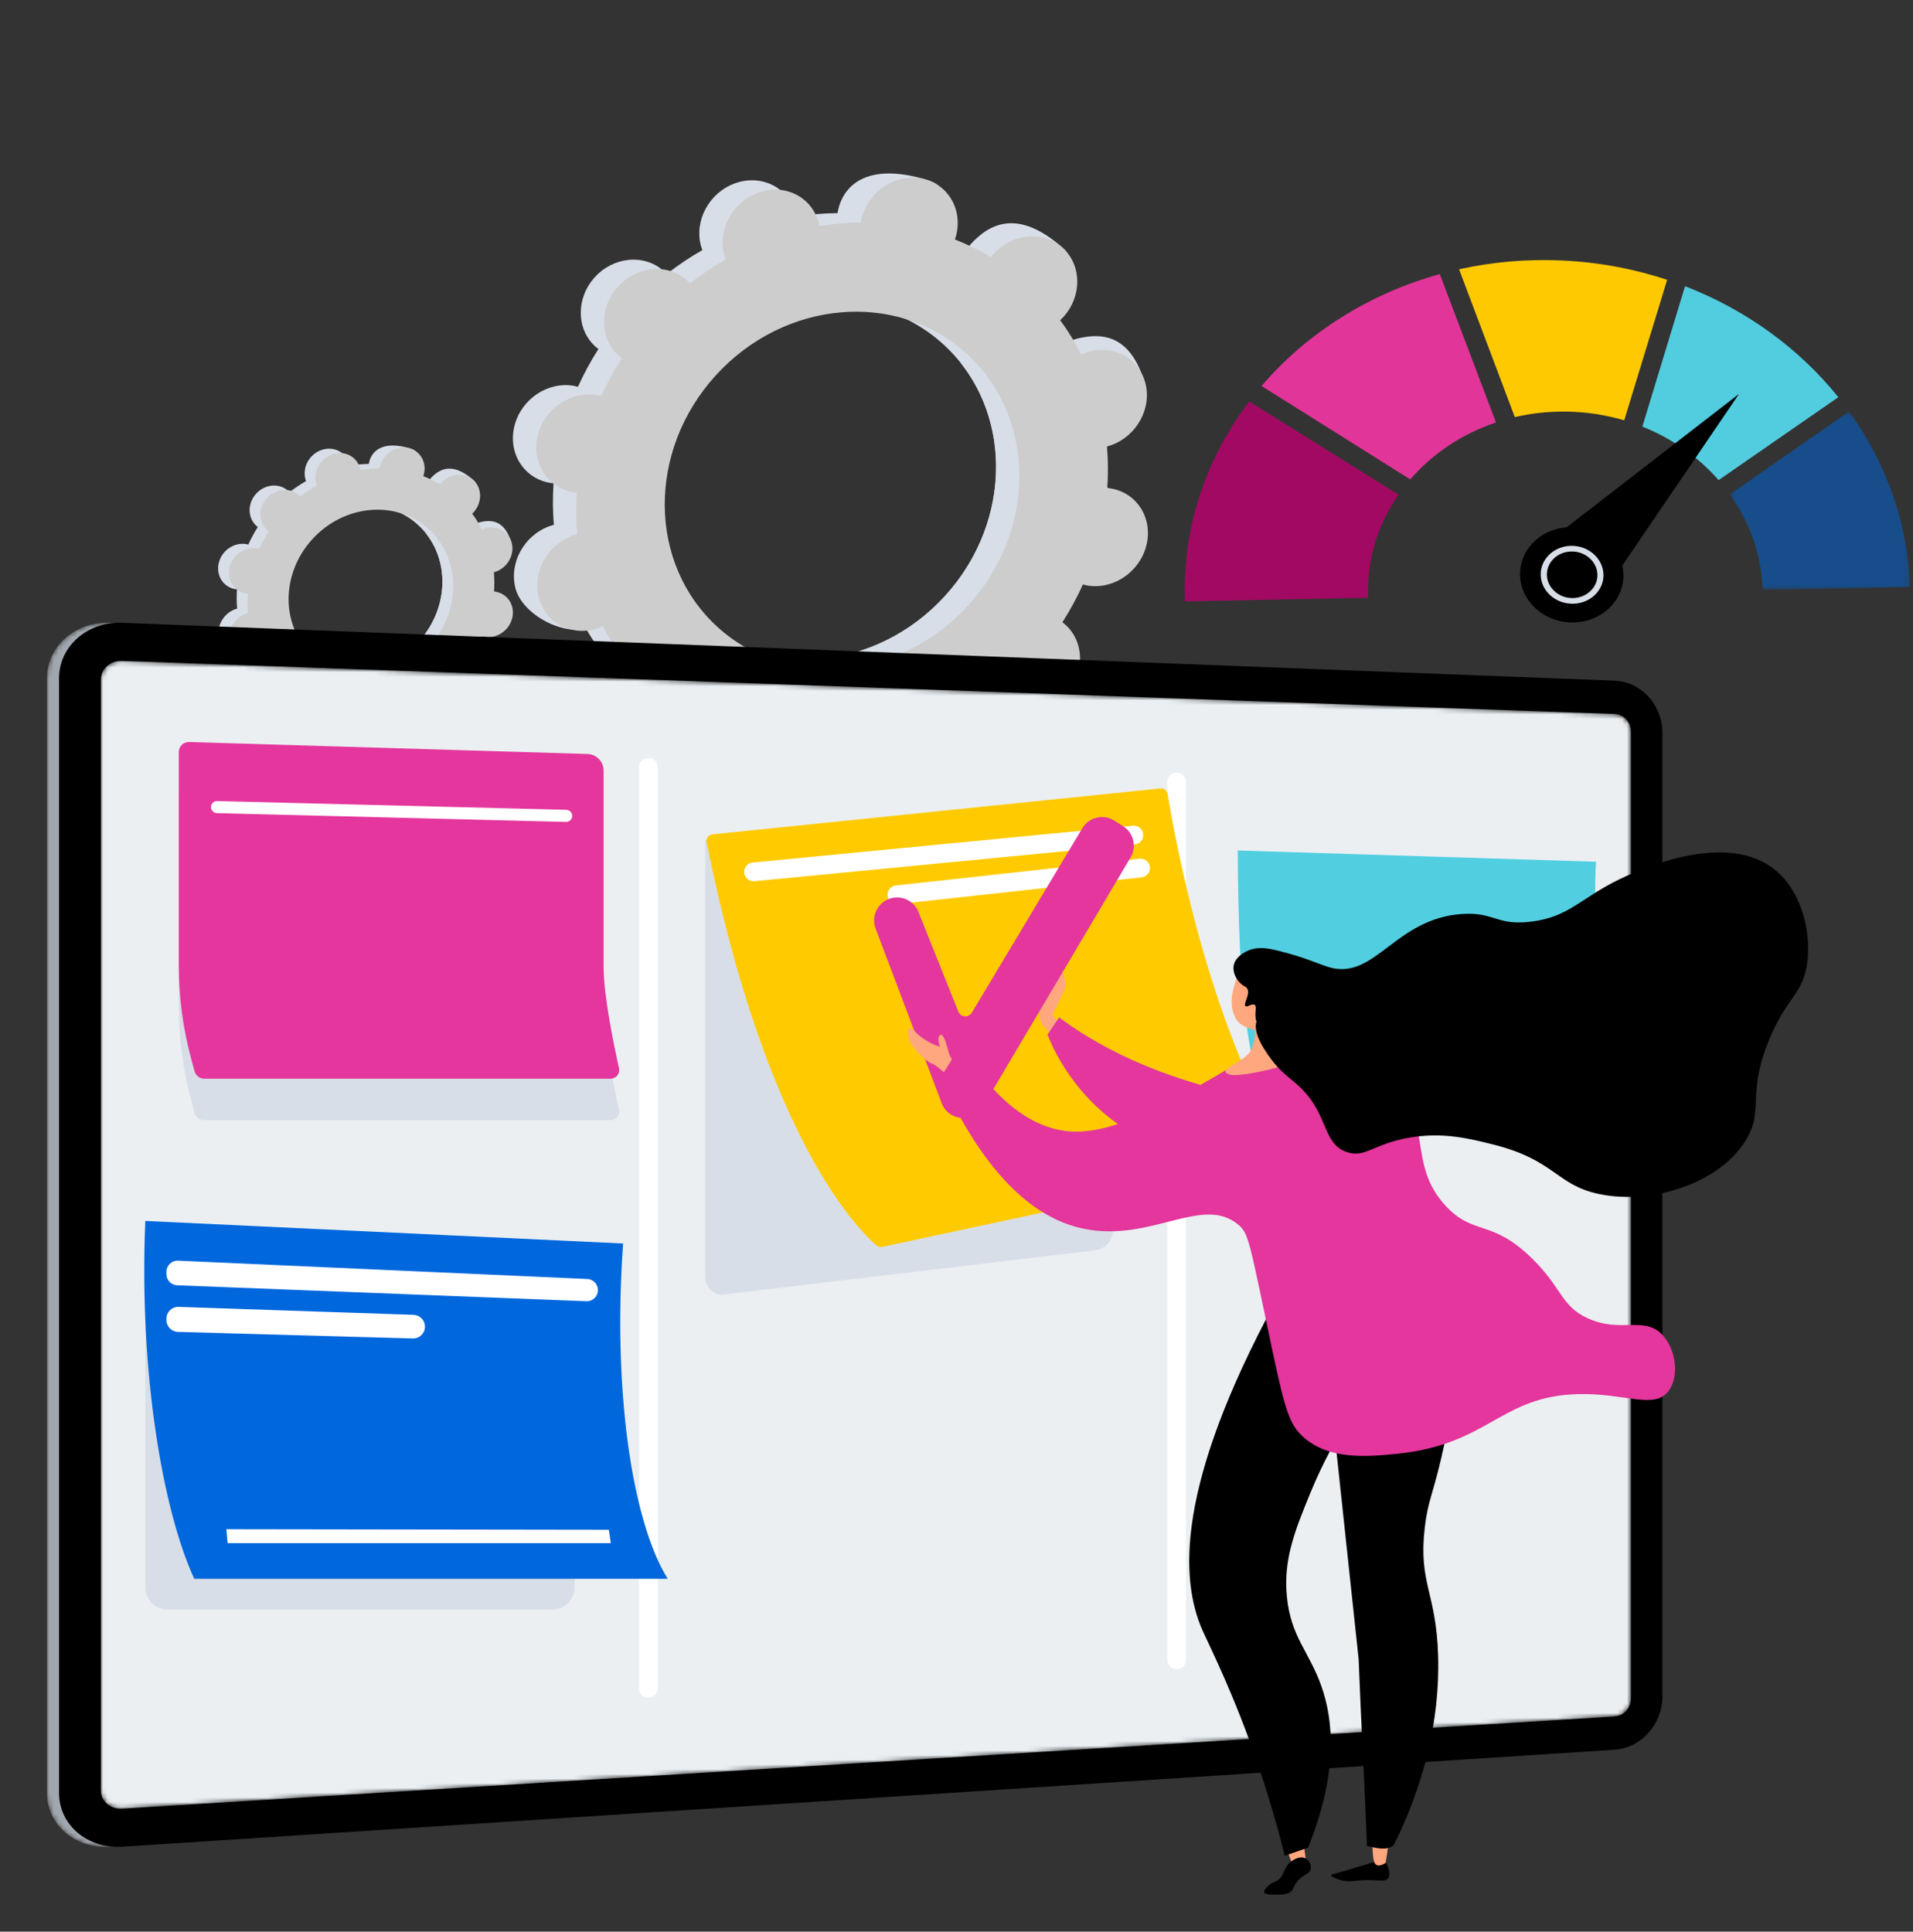 <?xml version="1.0" encoding="UTF-8"?>
<svg width="408px" height="412px" viewBox="0 0 408 412" version="1.1" xmlns="http://www.w3.org/2000/svg" xmlns:xlink="http://www.w3.org/1999/xlink">
    <rect x="0" y="0" width="408" height="412" fill="#333333" stroke="none"/>
    <title>Group 213</title>
    <defs>
        <polygon id="path-1" points="0 0.131 405.173 0.131 405.173 411 0 411"></polygon>
        <path d="M13.45,0.466 L330.353,17.6 C335.961,17.818 341.973,18 341.973,23.884 L341.973,229.499 C341.973,235.383 337.431,240.466 331.823,240.831 L13.45,261.527 C6.058,262.008 0.011,256.865 0.011,250.06 L0.011,12.286 C0.011,5.481 6.058,0.179 13.45,0.466 Z" id="path-3"></path>
        <linearGradient x1="64.533%" y1="44.447%" x2="30.165%" y2="52.225%" id="linearGradient-5">
            <stop stop-color="#D8DDE8" offset="0%"></stop>
            <stop stop-color="#A1A7AE" offset="100%"></stop>
        </linearGradient>
        <path d="M0.003,4.088 L0.003,241.024 C0.003,243.322 2.033,245.059 4.534,244.905 L4.534,244.905 L322.905,225.237 C324.808,225.119 326.349,223.402 326.349,221.402 L326.349,221.402 L326.349,15.157 C326.349,13.157 324.808,11.481 322.905,11.413 L322.905,11.413 L4.534,0.088 C4.474,0.085 4.415,0.085 4.356,0.085 L4.356,0.085 C1.937,0.085 0.003,1.845 0.003,4.088" id="path-6"></path>
        <path d="M0.477,1.589 C4.168,0.49 8.472,-0.037 12.892,1.135 C25.718,4.537 27.645,19.09 37.551,19.68 C46.26,20.199 48.368,9.165 58.134,9.083 C68.007,9.001 70.784,20.238 81.57,22.941 C84.504,23.676 88.24,23.826 92.936,22.395 C95.71,29.701 98.967,36.828 102.696,42.709 L102.696,42.709 L24.254,58.841" id="path-8"></path>
        <polygon id="path-10" points="0.108 0.034 5.009 0.11 7.612 27.25 2.631 27.238"></polygon>
        <polygon id="path-12" points="0.125 0.095 5.024 0.138 6.407 13.768 1.47 13.758"></polygon>
        <polygon id="path-14" points="0.167 0.294 4.978 0.374 8.128 29.788 3.232 29.777"></polygon>
        <polygon id="path-16" points="0.173 0.222 4.957 0.292 7.774 25.307 2.92 25.297"></polygon>
        <polygon id="path-18" points="0.254 0.041 5.048 0.068 5.846 6.826 1.033 6.816"></polygon>
        <polygon id="path-20" points="0.175 0.07 4.904 0.117 6.846 15.845 2.074 15.835"></polygon>
        <polygon id="path-22" points="0.207 0.328 4.878 0.391 7.775 22.863 3.042 22.853"></polygon>
        <polygon id="path-24" points="0.284 0.449 4.933 0.497 7.133 16.882 2.44 16.872"></polygon>
        <polygon id="path-26" points="0.323 0.167 4.909 0.235 8.421 25.401 3.767 25.39"></polygon>
        <polygon id="path-28" points="0.071 0.036 4.614 0.111 8.639 27.919 4.025 27.908"></polygon>
        <polygon id="path-30" points="0.072 0.093 9.308 0.423 9.308 6.771 0.072 6.502"></polygon>
        <polygon id="path-32" points="0.482 0.001 9.506 0.323 9.506 6.598 0.482 6.335"></polygon>
        <polygon id="path-34" points="0.131 0.399 8.95 0.714 8.95 6.918 0.131 6.66"></polygon>
        <polygon id="path-36" points="0.026 0.288 8.649 0.596 8.649 6.73 0.026 6.479"></polygon>
        <polygon id="path-38" points="0.178 0.169 8.61 0.469 8.61 6.535 0.178 6.29"></polygon>
        <polygon id="path-40" points="0.431 0.069 10.114 0.32 10.114 6.819 0.431 6.63"></polygon>
        <polygon id="path-42" points="0.392 0.379 9.847 0.625 9.847 7.047 0.392 6.862"></polygon>
        <polygon id="path-44" points="0.072 0.182 9.308 0.422 9.308 6.77 0.072 6.59"></polygon>
        <polygon id="path-46" points="0.482 0.478 9.506 0.713 9.506 6.987 0.482 6.812"></polygon>
        <polygon id="path-48" points="0.131 0.268 8.95 0.497 8.95 6.7 0.131 6.529"></polygon>
        <polygon id="path-50" points="0.026 0.051 8.649 0.275 8.649 6.409 0.026 6.241"></polygon>
        <polygon id="path-52" points="0.178 0.328 8.61 0.546 8.61 6.612 0.178 6.449"></polygon>
        <polygon id="path-54" points="0.431 0.387 10.114 0.544 10.114 7.043 0.431 6.948"></polygon>
        <polygon id="path-56" points="0.392 0.081 9.847 0.234 9.847 6.657 0.392 6.565"></polygon>
        <polygon id="path-58" points="0.072 0.271 9.308 0.42 9.308 6.769 0.072 6.678"></polygon>
        <polygon id="path-60" points="0.482 0.456 9.506 0.602 9.506 6.878 0.482 6.79"></polygon>
        <polygon id="path-62" points="0.131 0.137 8.95 0.28 8.95 6.484 0.131 6.398"></polygon>
        <polygon id="path-64" points="0.026 0.314 8.649 0.454 8.649 6.588 0.026 6.504"></polygon>
        <polygon id="path-66" points="0.178 0.486 8.61 0.624 8.61 6.69 0.178 6.608"></polygon>
        <polygon id="path-68" points="0.431 0.205 10.114 0.268 10.114 6.766 0.431 6.766"></polygon>
        <polygon id="path-70" points="0.392 0.282 9.847 0.344 9.847 6.766 0.392 6.766"></polygon>
        <polygon id="path-72" points="0.072 0.359 9.308 0.419 9.308 6.766 0.072 6.766"></polygon>
        <polygon id="path-74" points="0.482 0.433 9.506 0.491 9.506 6.766 0.482 6.766"></polygon>
        <polygon id="path-76" points="0.131 0.005 8.95 0.063 8.95 6.266 0.131 6.266"></polygon>
        <path d="M0.758,0.532 C0.315,1.654 0.2,3.193 1.1,3.152 L1.1,3.152 C2,3.111 2.635,1.94 2.396,1.032 L2.396,1.032 C2.245,0.465 1.771,0.085 1.356,0.085 L1.356,0.085 C1.108,0.085 0.881,0.221 0.758,0.532" id="path-78"></path>
        <polygon id="path-80" points="0.436 0.387 38.852 0.387 38.852 38.454 0.436 38.454"></polygon>
    </defs>
    <g id="Page-2" stroke="none" stroke-width="1" fill="none" fill-rule="evenodd">
        <g id="CaseStudy-Redesign4-Copy-10" transform="translate(-277, -2558)">
            <g id="Group-213" transform="translate(277, 2558)">
                <g id="Group-21" transform="translate(0, 0.369)">
                    <g id="Group-3">
                        <mask id="mask-2" fill="white">
                            <use xlink:href="#path-1"></use>
                        </mask>
                        <g id="Clip-2"></g>
                    </g>
                    <path d="M64.482,138.65 C57.575,132.365 57.493,121.208 64.298,113.729 C71.102,106.251 82.218,105.283 89.125,111.567 C96.032,117.852 96.114,129.009 89.309,136.488 C82.504,143.966 71.389,144.934 64.482,138.65 M92.142,145.883 C94.044,147.614 97.106,147.347 98.98,145.287 C100.854,143.227 100.831,140.155 98.929,138.424 C98.83,138.334 98.727,138.253 98.623,138.174 C99.398,136.962 100.075,135.712 100.65,134.433 C100.777,134.468 100.905,134.501 101.037,134.525 C103.621,134.994 106.262,133.227 106.933,130.577 C107.605,127.928 106.055,125.4 103.471,124.931 C103.335,124.907 103.2,124.892 103.065,124.879 C103.161,123.501 103.151,122.126 103.035,120.766 C103.17,120.731 103.305,120.692 103.439,120.644 C106.013,119.726 107.524,116.931 106.814,114.402 C106.103,111.873 103.441,110.568 100.867,111.486 C100.735,111.533 100.608,111.588 100.481,111.645 C99.888,110.468 99.194,109.338 98.401,108.262 C98.504,108.165 98.606,108.066 98.703,107.96 C100.578,105.9 102.886,103.722 100.956,102.021 C96.494,98.086 93.689,99.632 91.815,101.691 C91.718,101.798 91.629,101.909 91.542,102.021 C90.397,101.333 89.206,100.748 87.978,100.268 C88.023,100.138 88.066,100.006 88.1,99.87 C88.772,97.221 89.946,96.01 87.428,95.264 C81.935,93.638 79.413,95.522 78.741,98.171 C78.706,98.309 78.68,98.447 78.657,98.585 C77.292,98.598 75.923,98.717 74.56,98.942 C74.534,98.808 74.507,98.675 74.47,98.543 C73.76,96.014 71.097,94.708 68.523,95.627 C65.949,96.545 64.437,99.34 65.148,101.868 C65.184,101.998 65.229,102.122 65.275,102.245 C64.056,102.938 62.876,103.73 61.743,104.616 C61.654,104.519 61.563,104.424 61.465,104.334 C59.562,102.603 56.501,102.87 54.627,104.93 C52.753,106.99 52.775,110.062 54.678,111.793 C54.776,111.883 54.88,111.964 54.984,112.043 C54.209,113.255 53.532,114.505 52.957,115.784 C52.83,115.749 52.702,115.716 52.57,115.692 C49.985,115.223 47.345,116.99 46.673,119.639 C46.001,122.289 47.552,124.817 50.136,125.286 C50.271,125.31 50.407,125.325 50.541,125.338 C50.446,126.716 50.456,128.091 50.572,129.451 C50.437,129.486 50.303,129.525 50.168,129.573 C47.594,130.491 46.083,133.285 46.793,135.815 C47.503,138.344 51.553,140.542 54.127,139.623 C54.26,139.577 52.999,138.629 53.125,138.572 C53.719,139.749 54.413,140.879 55.205,141.954 C55.102,142.052 55,142.151 54.903,142.257 C53.029,144.317 53.052,147.39 54.954,149.121 C56.856,150.852 59.918,150.585 61.792,148.526 C61.889,148.419 61.978,148.308 62.065,148.196 C63.21,148.884 64.401,149.469 65.628,149.949 C65.584,150.079 65.541,150.211 65.506,150.347 C64.834,152.996 66.385,155.524 68.97,155.994 C71.554,156.462 74.194,154.695 74.866,152.046 C74.901,151.908 74.927,151.77 74.95,151.632 C76.314,151.619 77.684,151.5 79.047,151.275 C79.072,151.409 79.099,151.542 79.137,151.674 C79.847,154.203 82.51,155.509 85.084,154.59 C87.659,153.672 89.169,150.877 88.459,148.348 C88.423,148.219 88.378,148.095 88.332,147.972 C89.551,147.279 90.731,146.487 91.864,145.601 C91.953,145.698 92.043,145.793 92.142,145.883" id="Fill-4" fill="#D8DEE8"></path>
                    <path d="M101.037,134.525 C103.622,134.994 106.262,133.227 106.934,130.577 C107.606,127.928 106.055,125.4 103.471,124.931 C103.336,124.907 103.2,124.892 103.066,124.879 C103.161,123.501 103.151,122.126 103.035,120.766 C103.17,120.731 103.305,120.692 103.439,120.644 C106.013,119.726 109.689,116.807 108.723,114.364 C106.889,109.728 103.441,110.568 100.867,111.486 C100.735,111.533 100.608,111.588 100.482,111.645 C99.888,110.468 99.194,109.338 98.402,108.262 C98.505,108.165 98.607,108.066 98.704,107.96 C99.724,106.839 100.177,105.418 100.077,104.077 C96.983,107.172 93.912,110.291 90.874,113.44 C95.987,119.895 95.482,129.704 89.309,136.488 C84.079,142.236 76.303,144.133 69.848,141.851 C69.345,142.532 68.846,143.219 68.324,143.887 C66.907,145.699 65.386,147.437 63.864,149.173 C64.443,149.456 65.031,149.715 65.629,149.949 C65.584,150.079 65.541,150.211 65.506,150.347 C64.835,152.996 65.818,155.675 70.457,156.69 C73.023,157.252 74.194,154.695 74.866,152.046 C74.901,151.908 74.927,151.77 74.95,151.632 C76.315,151.619 77.684,151.5 79.048,151.275 C79.072,151.409 79.1,151.542 79.137,151.674 C79.847,154.203 84.128,156.372 86.703,155.453 C89.277,154.535 89.17,150.877 88.459,148.348 C88.423,148.219 88.378,148.095 88.332,147.972 C89.551,147.279 90.731,146.487 91.864,145.601 C91.953,145.698 92.044,145.793 92.142,145.883 C94.045,147.614 97.106,147.347 98.98,145.287 C100.854,143.227 100.832,140.155 98.929,138.424 C98.831,138.334 98.727,138.253 98.623,138.174 C99.398,136.962 100.075,135.712 100.651,134.434 C100.777,134.468 100.905,134.501 101.037,134.525" id="Fill-6" fill="#D8DEE8"></path>
                    <path d="M66.786,139.574 C59.88,133.29 59.797,122.133 66.602,114.654 C73.407,107.175 84.522,106.208 91.429,112.492 C98.336,118.777 98.418,129.934 91.613,137.413 C84.808,144.891 73.693,145.859 66.786,139.574 M94.446,146.808 C96.348,148.539 99.41,148.272 101.284,146.212 C103.158,144.152 103.135,141.08 101.233,139.349 C101.134,139.259 101.031,139.178 100.927,139.099 C101.702,137.887 102.379,136.637 102.954,135.358 C103.081,135.393 103.209,135.426 103.341,135.45 C105.925,135.919 108.566,134.152 109.237,131.502 C109.909,128.853 108.359,126.325 105.775,125.856 C105.639,125.832 105.505,125.817 105.369,125.804 C105.465,124.426 105.455,123.051 105.339,121.691 C105.474,121.655 105.609,121.617 105.743,121.569 C108.317,120.651 109.828,117.856 109.118,115.327 C108.407,112.798 105.745,111.493 103.171,112.411 C103.039,112.458 102.912,112.513 102.785,112.57 C102.192,111.393 101.498,110.262 100.705,109.187 C100.808,109.09 100.911,108.991 101.008,108.884 C102.882,106.825 102.859,103.751 100.957,102.021 C99.055,100.29 95.993,100.557 94.119,102.616 C94.022,102.723 93.933,102.834 93.846,102.946 C92.701,102.258 91.51,101.673 90.283,101.193 C90.327,101.062 90.37,100.931 90.404,100.795 C91.076,98.146 89.526,95.618 86.941,95.148 C84.357,94.679 81.717,96.447 81.045,99.096 C81.01,99.234 80.984,99.372 80.961,99.51 C79.596,99.522 78.227,99.642 76.864,99.867 C76.838,99.733 76.811,99.6 76.774,99.468 C76.064,96.939 73.401,95.633 70.827,96.552 C68.253,97.47 66.741,100.265 67.452,102.793 C67.488,102.923 67.533,103.047 67.579,103.17 C66.36,103.863 65.18,104.655 64.047,105.541 C63.958,105.444 63.867,105.349 63.769,105.259 C61.867,103.528 58.805,103.795 56.931,105.855 C55.057,107.914 55.079,110.987 56.982,112.718 C57.08,112.808 57.184,112.889 57.288,112.968 C56.513,114.18 55.836,115.43 55.261,116.708 C55.134,116.674 55.006,116.641 54.874,116.617 C52.289,116.148 49.649,117.915 48.977,120.564 C48.305,123.213 49.856,125.742 52.44,126.21 C52.575,126.235 52.711,126.25 52.845,126.263 C52.75,127.641 52.76,129.016 52.876,130.376 C52.741,130.411 52.607,130.45 52.472,130.498 C49.898,131.416 48.387,134.21 49.097,136.739 C49.807,139.269 52.47,140.574 55.044,139.656 C55.176,139.608 55.303,139.554 55.429,139.497 C56.023,140.674 56.717,141.804 57.509,142.879 C57.406,142.977 57.304,143.076 57.207,143.182 C55.333,145.242 55.356,148.315 57.258,150.046 C59.16,151.777 62.222,151.51 64.096,149.45 C64.193,149.344 64.282,149.233 64.369,149.121 C65.514,149.809 66.705,150.394 67.932,150.874 C67.888,151.004 67.845,151.136 67.81,151.272 C67.138,153.921 68.689,156.449 71.274,156.918 C73.858,157.387 76.498,155.62 77.17,152.971 C77.205,152.832 77.231,152.694 77.254,152.557 C78.618,152.544 79.988,152.425 81.351,152.2 C81.376,152.334 81.404,152.467 81.441,152.599 C82.151,155.128 84.814,156.434 87.388,155.515 C89.963,154.597 91.473,151.802 90.763,149.273 C90.727,149.144 90.682,149.02 90.636,148.897 C91.854,148.204 93.035,147.412 94.169,146.526 C94.257,146.623 94.347,146.718 94.446,146.808" id="Fill-8" fill="#CDCDCD"></path>
                    <path d="M148.089,131.387 C133.212,117.851 133.035,93.818 147.692,77.71 C162.35,61.601 186.292,59.516 201.168,73.053 C216.045,86.59 216.223,110.622 201.566,126.731 C186.908,142.839 162.966,144.924 148.089,131.387 M207.667,146.967 C211.765,150.695 218.359,150.121 222.396,145.685 C226.433,141.248 226.384,134.629 222.287,130.9 C222.075,130.707 221.851,130.533 221.627,130.362 C223.297,127.752 224.755,125.06 225.994,122.306 C226.267,122.38 226.542,122.451 226.828,122.503 C232.394,123.513 238.08,119.707 239.528,114 C240.975,108.293 237.636,102.849 232.069,101.838 C231.778,101.785 231.487,101.753 231.196,101.727 C231.402,98.758 231.38,95.796 231.13,92.868 C231.421,92.79 231.711,92.708 232,92.604 C237.545,90.626 240.8,84.607 239.27,79.16 C237.74,73.712 232.005,70.9 226.46,72.878 C226.176,72.98 225.902,73.098 225.631,73.22 C224.353,70.686 222.856,68.25 221.15,65.934 C221.372,65.725 221.592,65.512 221.801,65.282 C225.838,60.845 230.809,56.153 226.654,52.49 C217.041,44.015 211,47.344 206.963,51.78 C206.754,52.01 206.562,52.25 206.375,52.49 C203.909,51.009 201.344,49.749 198.7,48.715 C198.796,48.433 198.888,48.15 198.962,47.857 C200.41,42.151 202.938,39.543 197.513,37.937 C185.683,34.433 180.25,38.492 178.802,44.198 C178.726,44.496 178.672,44.793 178.622,45.089 C175.683,45.116 172.732,45.373 169.796,45.858 C169.742,45.571 169.683,45.284 169.603,44.999 C168.073,39.552 162.338,36.74 156.792,38.718 C151.247,40.696 147.993,46.715 149.523,52.162 C149.601,52.441 149.698,52.709 149.797,52.974 C147.172,54.466 144.629,56.171 142.188,58.08 C141.997,57.872 141.803,57.667 141.59,57.473 C137.493,53.745 130.898,54.319 126.862,58.756 C122.825,63.192 122.874,69.812 126.971,73.54 C127.183,73.733 127.406,73.907 127.631,74.078 C125.961,76.688 124.503,79.38 123.264,82.134 C122.991,82.06 122.716,81.989 122.431,81.937 C116.864,80.927 111.178,84.733 109.73,90.44 C108.282,96.147 111.622,101.591 117.189,102.602 C117.48,102.655 117.771,102.687 118.062,102.714 C117.856,105.682 117.878,108.644 118.127,111.572 C117.837,111.65 117.547,111.733 117.257,111.836 C111.712,113.814 108.458,119.834 109.988,125.281 C111.517,130.728 120.241,135.463 125.786,133.485 C126.07,133.383 123.355,131.342 123.627,131.22 C124.905,133.755 126.401,136.19 128.108,138.506 C127.886,138.715 127.666,138.928 127.456,139.158 C123.42,143.595 123.469,150.214 127.566,153.942 C131.663,157.67 138.258,157.096 142.295,152.66 C142.504,152.43 142.695,152.191 142.883,151.95 C145.349,153.431 147.914,154.691 150.558,155.725 C150.462,156.007 150.37,156.291 150.296,156.583 C148.849,162.289 152.188,167.734 157.755,168.745 C163.322,169.755 169.008,165.948 170.455,160.242 C170.531,159.944 170.586,159.647 170.636,159.351 C173.576,159.324 176.526,159.067 179.461,158.583 C179.516,158.87 179.575,159.156 179.655,159.441 C181.185,164.888 186.92,167.701 192.465,165.722 C198.01,163.744 201.265,157.725 199.735,152.278 C199.656,151.999 199.56,151.731 199.46,151.466 C202.085,149.974 204.628,148.269 207.07,146.36 C207.261,146.568 207.455,146.774 207.667,146.967" id="Fill-10" fill="#D8DEE8"></path>
                    <path d="M226.828,122.503 C232.395,123.513 238.081,119.706 239.528,114 C240.976,108.293 237.636,102.848 232.069,101.838 C231.778,101.785 231.487,101.753 231.196,101.726 C231.402,98.758 231.38,95.797 231.13,92.867 C231.421,92.79 231.711,92.707 232.001,92.604 C237.546,90.626 245.462,84.338 243.381,79.077 C239.432,69.091 232.005,70.9 226.461,72.878 C226.176,72.979 225.902,73.098 225.631,73.22 C224.353,70.685 222.857,68.25 221.15,65.934 C221.372,65.725 221.592,65.512 221.801,65.282 C223.999,62.867 224.976,59.807 224.758,56.918 C218.094,63.585 211.481,70.303 204.935,77.086 C215.949,90.99 214.861,112.119 201.566,126.73 C190.299,139.112 173.551,143.198 159.647,138.283 C158.563,139.75 157.488,141.229 156.363,142.667 C153.312,146.571 150.035,150.315 146.757,154.053 C148.005,154.663 149.272,155.222 150.558,155.724 C150.463,156.007 150.37,156.29 150.296,156.583 C148.849,162.289 150.967,168.059 160.959,170.245 C166.486,171.455 169.008,165.949 170.456,160.242 C170.531,159.944 170.587,159.647 170.636,159.351 C173.576,159.324 176.526,159.067 179.462,158.582 C179.516,158.869 179.575,159.156 179.655,159.441 C181.185,164.888 190.406,169.56 195.951,167.582 C201.496,165.604 201.265,157.725 199.735,152.278 C199.656,151.998 199.56,151.731 199.461,151.466 C202.086,149.973 204.629,148.268 207.07,146.36 C207.261,146.568 207.456,146.774 207.668,146.967 C211.765,150.695 218.359,150.121 222.397,145.684 C226.433,141.248 226.384,134.628 222.287,130.9 C222.075,130.707 221.852,130.533 221.627,130.362 C223.297,127.752 224.755,125.059 225.994,122.306 C226.267,122.38 226.543,122.451 226.828,122.503" id="Fill-12" fill="#D8DEE8"></path>
                    <path d="M153.052,133.379 C138.175,119.842 137.997,95.81 152.654,79.702 C167.312,63.593 191.254,61.508 206.131,75.045 C221.008,88.581 221.186,112.613 206.528,128.722 C191.871,144.831 167.929,146.915 153.052,133.379 M212.63,148.959 C216.727,152.687 223.322,152.113 227.358,147.676 C231.395,143.239 231.347,136.62 227.249,132.892 C227.037,132.699 226.814,132.524 226.589,132.354 C228.259,129.744 229.717,127.052 230.956,124.298 C231.229,124.372 231.504,124.443 231.79,124.494 C237.356,125.505 243.043,121.698 244.491,115.992 C245.938,110.285 242.598,104.84 237.031,103.829 C236.74,103.777 236.449,103.745 236.158,103.718 C236.364,100.749 236.342,97.788 236.093,94.859 C236.383,94.782 236.673,94.699 236.963,94.596 C242.508,92.618 245.763,86.598 244.232,81.151 C242.703,75.704 236.967,72.892 231.422,74.87 C231.138,74.971 230.865,75.09 230.593,75.212 C229.315,72.677 227.819,70.242 226.112,67.926 C226.334,67.717 226.554,67.503 226.764,67.274 C230.801,62.837 230.751,56.218 226.654,52.49 C222.557,48.761 215.962,49.335 211.925,53.772 C211.716,54.002 211.525,54.241 211.337,54.482 C208.871,53.001 206.306,51.741 203.662,50.707 C203.758,50.425 203.85,50.141 203.924,49.849 C205.372,44.142 202.032,38.697 196.465,37.687 C190.898,36.676 185.212,40.483 183.765,46.189 C183.689,46.488 183.634,46.785 183.584,47.08 C180.645,47.108 177.695,47.365 174.759,47.849 C174.705,47.562 174.645,47.275 174.565,46.991 C173.035,41.543 167.3,38.731 161.755,40.709 C156.21,42.688 152.956,48.707 154.485,54.154 C154.564,54.433 154.66,54.701 154.76,54.965 C152.135,56.458 149.592,58.163 147.15,60.071 C146.96,59.863 146.765,59.658 146.553,59.465 C142.455,55.736 135.861,56.311 131.824,60.747 C127.787,65.184 127.836,71.803 131.934,75.532 C132.145,75.724 132.369,75.899 132.593,76.069 C130.924,78.68 129.465,81.371 128.227,84.126 C127.953,84.052 127.678,83.98 127.393,83.929 C121.826,82.918 116.14,86.725 114.692,92.431 C113.245,98.138 116.584,103.583 122.151,104.594 C122.442,104.646 122.733,104.679 123.024,104.705 C122.818,107.674 122.84,110.635 123.09,113.564 C122.799,113.641 122.509,113.724 122.22,113.827 C116.675,115.806 113.42,121.825 114.95,127.272 C116.48,132.719 122.215,135.532 127.76,133.554 C128.044,133.452 128.318,133.333 128.589,133.211 C129.868,135.746 131.364,138.181 133.07,140.498 C132.848,140.707 132.628,140.92 132.419,141.15 C128.382,145.586 128.431,152.205 132.528,155.934 C136.625,159.662 143.22,159.088 147.257,154.651 C147.466,154.421 147.658,154.182 147.845,153.941 C150.312,155.422 152.876,156.683 155.52,157.716 C155.425,157.998 155.333,158.282 155.258,158.575 C153.811,164.281 157.15,169.726 162.717,170.737 C168.284,171.747 173.971,167.94 175.418,162.234 C175.494,161.935 175.548,161.639 175.598,161.343 C178.538,161.315 181.488,161.058 184.424,160.574 C184.478,160.861 184.538,161.148 184.618,161.432 C186.147,166.88 191.883,169.692 197.427,167.714 C202.973,165.736 206.227,159.717 204.697,154.269 C204.619,153.99 204.522,153.723 204.423,153.458 C207.048,151.966 209.591,150.26 212.032,148.352 C212.223,148.56 212.417,148.765 212.63,148.959" id="Fill-14" fill="#CDCDCD"></path>
                    <g id="Group-18" transform="translate(10, 132)">
                        <mask id="mask-4" fill="white">
                            <use xlink:href="#path-3"></use>
                        </mask>
                        <g id="Clip-17"></g>
                        <path d="M13.45,261.527 C6.058,262.008 0.011,256.865 0.011,250.06 L0.011,12.286 C0.011,5.481 6.058,0.179 13.45,0.466 L330.353,17.6 C335.961,17.818 341.973,18 341.973,23.884 L341.973,229.499 C341.973,235.383 337.431,240.466 331.823,240.831 L13.45,261.527 Z" id="Fill-16" fill="url(#linearGradient-5)" mask="url(#mask-4)"></path>
                    </g>
                    <path d="M26.033,393.527 C18.641,394.008 12.594,388.865 12.594,382.059 L12.594,144.286 C12.594,137.481 18.641,132.18 26.033,132.466 L344.405,144.819 C350.014,145.037 354.555,150 354.555,155.885 L354.555,361.499 C354.555,367.383 350.014,372.466 344.405,372.83 L26.033,393.527 Z" id="Fill-19" fill="#000000"></path>
                </g>
                <g id="Group-24" transform="translate(21.5, 140.869)">
                    <mask id="mask-7" fill="white">
                        <use xlink:href="#path-6"></use>
                    </mask>
                    <g id="Clip-23"></g>
                    <path d="M0.003,4.088 L0.003,241.024 C0.003,243.322 2.033,245.059 4.534,244.905 L4.534,244.905 L322.905,225.237 C324.808,225.119 326.349,223.402 326.349,221.402 L326.349,221.402 L326.349,15.157 C326.349,13.157 324.808,11.481 322.905,11.413 L322.905,11.413 L4.534,0.088 C4.474,0.085 4.415,0.085 4.356,0.085 L4.356,0.085 C1.937,0.085 0.003,1.845 0.003,4.088" id="Fill-22" fill="#EBEFF2" mask="url(#mask-7)"></path>
                </g>
                <g id="Group-189" transform="translate(30.5, 157.869)">
                    <g id="Group-29" transform="translate(105.5, 3.5)" fill="#FFFFFF">
                        <path d="M2.295,200.772 C1.19,200.772 0.295,199.876 0.295,198.772 L0.295,2.279 C0.295,1.175 1.19,0.279 2.295,0.279 C3.399,0.279 4.295,1.175 4.295,2.279 L4.295,198.772 C4.295,199.876 3.399,200.772 2.295,200.772" id="Fill-25"></path>
                        <path d="M114.953,194.689 C113.849,194.689 112.953,193.794 112.953,192.689 L112.953,5.409 C112.953,4.305 113.849,3.409 114.953,3.409 C116.058,3.409 116.953,4.305 116.953,5.409 L116.953,192.689 C116.953,193.794 116.058,194.689 114.953,194.689" id="Fill-27"></path>
                    </g>
                    <path d="M119.905,21.752 L119.905,114.627 C119.905,116.796 121.799,118.479 123.954,118.223 L203.037,108.82 C205.671,108.507 207.425,105.945 206.76,103.377 C204.556,94.868 200.337,76.961 200.318,64.49 C200.318,64.161 200.141,63.862 199.853,63.706 L121.227,20.966 C120.631,20.642 119.905,21.074 119.905,21.752" id="Fill-30" fill="#D8DEE8"></path>
                    <path d="M121.459,20.088 L216.99,10.297 C217.739,10.22 218.418,10.739 218.537,11.482 C219.805,19.393 227.093,60.986 244.038,87.614 C244.57,88.449 244.105,89.555 243.137,89.762 L157.661,108.081 C157.23,108.173 156.782,108.062 156.446,107.777 C152.881,104.766 132.994,85.523 120.21,21.782 C120.044,20.96 120.625,20.174 121.459,20.088" id="Fill-32" fill="#FFCB00"></path>
                    <g id="Group-36" transform="translate(132, 40)">
                        <mask id="mask-9" fill="white">
                            <use xlink:href="#path-8"></use>
                        </mask>
                        <g id="Clip-35"></g>
                        <path d="M81.57,22.941 C70.784,20.238 68.007,9.001 58.134,9.083 C48.368,9.165 46.26,20.199 37.551,19.68 C27.645,19.09 25.718,4.537 12.892,1.135 C8.472,-0.037 4.168,0.49 0.477,1.589 C7.678,35.364 24.254,58.841 24.254,58.841 L102.696,42.709 C98.967,36.828 95.71,29.701 92.936,22.395 C88.24,23.826 84.504,23.676 81.57,22.941" id="Fill-34" mask="url(#mask-9)"></path>
                    </g>
                    <path d="M130.217,30.093 C129.199,30.093 128.329,29.319 128.228,28.286 C128.122,27.186 128.927,26.208 130.027,26.102 L211.136,18.257 C212.237,18.152 213.212,18.956 213.319,20.055 C213.425,21.155 212.62,22.132 211.52,22.238 L130.412,30.083 C130.346,30.09 130.281,30.093 130.217,30.093" id="Fill-37" fill="#FFFFFF"></path>
                    <path d="M160.798,34.984 C159.791,34.984 158.925,34.226 158.812,33.202 C158.692,32.104 159.484,31.116 160.582,30.995 L212.536,25.289 C213.64,25.169 214.622,25.961 214.743,27.059 C214.863,28.157 214.071,29.145 212.973,29.265 L161.019,34.972 C160.945,34.98 160.871,34.984 160.798,34.984" id="Fill-39" fill="#FFFFFF"></path>
                    <path d="M0.491,102.549 L0.491,180.657 C0.491,183.309 2.641,185.459 5.293,185.459 L87.232,185.459 C89.884,185.459 92.034,183.309 92.034,180.657 L92.034,131.032 L0.491,102.549 Z" id="Fill-41" fill="#D8DEE8"></path>
                    <path d="M111.916,178.88 L10.93,178.88 C4.284,164.454 -0.871,135.182 0.491,102.549 L102.398,107.362 C100.185,137.789 104.09,166.3 111.916,178.88" id="Fill-43" fill="#0067DD"></path>
                    <path d="M97.02,117.132 C96.934,115.931 95.962,114.985 94.759,114.931 L7.471,111.022 C6.12,110.962 4.992,112.041 4.992,113.393 L4.992,113.901 C4.992,115.176 5.999,116.223 7.273,116.272 L94.56,119.674 C95.974,119.729 97.121,118.543 97.02,117.132" id="Fill-45" fill="#FFFFFF"></path>
                    <path d="M57.701,122.575 L7.598,120.877 C6.173,120.828 4.992,121.97 4.992,123.396 L4.992,123.691 C4.992,125.056 6.078,126.172 7.441,126.21 L57.545,127.613 C59.006,127.654 60.196,126.447 60.134,124.986 C60.078,123.67 59.018,122.619 57.701,122.575" id="Fill-47" fill="#FFFFFF"></path>
                    <g id="Group-79" transform="translate(15, 137)">
                        <g id="Group-51" transform="translate(0, 2.5)">
                            <mask id="mask-11" fill="white">
                                <use xlink:href="#path-10"></use>
                            </mask>
                            <g id="Clip-50"></g>
                            <polygon id="Fill-49" mask="url(#mask-11)" points="7.612 27.25 2.631 27.238 0.108 0.034 5.009 0.11"></polygon>
                        </g>
                        <g id="Group-54" transform="translate(10, 16)">
                            <mask id="mask-13" fill="white">
                                <use xlink:href="#path-12"></use>
                            </mask>
                            <g id="Clip-53"></g>
                            <polygon id="Fill-52" mask="url(#mask-13)" points="6.407 13.768 1.47 13.758 0.125 0.095 5.024 0.138"></polygon>
                        </g>
                        <g id="Group-57" transform="translate(17, 0)">
                            <mask id="mask-15" fill="white">
                                <use xlink:href="#path-14"></use>
                            </mask>
                            <g id="Clip-56"></g>
                            <polygon id="Fill-55" mask="url(#mask-15)" points="8.128 29.788 3.232 29.777 0.167 0.294 4.978 0.374"></polygon>
                        </g>
                        <g id="Group-60" transform="translate(26, 4.5)">
                            <mask id="mask-17" fill="white">
                                <use xlink:href="#path-16"></use>
                            </mask>
                            <g id="Clip-59"></g>
                            <polygon id="Fill-58" mask="url(#mask-17)" points="7.774 25.307 2.92 25.297 0.173 0.222 4.957 0.292"></polygon>
                        </g>
                        <g id="Group-63" transform="translate(36.5, 23)">
                            <mask id="mask-19" fill="white">
                                <use xlink:href="#path-18"></use>
                            </mask>
                            <g id="Clip-62"></g>
                            <polygon id="Fill-61" mask="url(#mask-19)" points="5.846 6.826 1.033 6.816 0.254 0.041 5.048 0.068"></polygon>
                        </g>
                        <g id="Group-66" transform="translate(44, 14)">
                            <mask id="mask-21" fill="white">
                                <use xlink:href="#path-20"></use>
                            </mask>
                            <g id="Clip-65"></g>
                            <polygon id="Fill-64" mask="url(#mask-21)" points="6.846 15.845 2.074 15.835 0.175 0.07 4.904 0.117"></polygon>
                        </g>
                        <g id="Group-69" transform="translate(51.5, 7)">
                            <mask id="mask-23" fill="white">
                                <use xlink:href="#path-22"></use>
                            </mask>
                            <g id="Clip-68"></g>
                            <polygon id="Fill-67" mask="url(#mask-23)" points="7.775 22.863 3.042 22.853 0.207 0.328 4.878 0.391"></polygon>
                        </g>
                        <g id="Group-72" transform="translate(60.5, 13)">
                            <mask id="mask-25" fill="white">
                                <use xlink:href="#path-24"></use>
                            </mask>
                            <g id="Clip-71"></g>
                            <polygon id="Fill-70" mask="url(#mask-25)" points="7.133 16.882 2.44 16.872 0.284 0.449 4.933 0.497"></polygon>
                        </g>
                        <g id="Group-75" transform="translate(67.5, 4.5)">
                            <mask id="mask-27" fill="white">
                                <use xlink:href="#path-26"></use>
                            </mask>
                            <g id="Clip-74"></g>
                            <polygon id="Fill-73" mask="url(#mask-27)" points="8.421 25.401 3.767 25.39 0.323 0.167 4.909 0.235"></polygon>
                        </g>
                        <g id="Group-78" transform="translate(75.5, 2)">
                            <mask id="mask-29" fill="white">
                                <use xlink:href="#path-28"></use>
                            </mask>
                            <g id="Clip-77"></g>
                            <polygon id="Fill-76" mask="url(#mask-29)" points="8.639 27.919 4.025 27.908 0.071 0.036 4.614 0.111"></polygon>
                        </g>
                    </g>
                    <polygon id="Fill-80" fill="#FFFFFF" points="99.77 171.268 18.051 171.268 17.776 168.303 99.358 168.422"></polygon>
                    <path d="M7.629,11.4 L7.629,56.877 C7.629,63.671 8.534,70.433 10.318,76.988 L11.001,79.494 C11.254,80.425 12.099,81.071 13.064,81.071 L99.733,81.071 C100.909,81.071 101.781,79.981 101.524,78.833 C100.485,74.2 98.24,63.469 98.24,57.25 L93.262,17.889 C93.262,15.969 96.713,11.872 94.794,11.815 L9.832,9.263 C8.626,9.226 7.629,10.194 7.629,11.4" id="Fill-82" fill="#D8DEE8"></path>
                    <path d="M7.629,2.536 L7.629,48.013 C7.629,54.806 8.534,61.569 10.318,68.124 L11.001,70.63 C11.254,71.561 12.099,72.207 13.064,72.207 L99.733,72.207 C100.909,72.207 101.781,71.117 101.524,69.969 C100.485,65.335 98.24,54.605 98.24,48.386 L98.24,6.502 C98.24,4.581 96.713,3.008 94.794,2.95 L9.832,0.398 C8.626,0.362 7.629,1.33 7.629,2.536" id="Fill-84" fill="#E4369C"></path>
                    <path d="M90.25,17.44 C90.239,17.44 90.228,17.44 90.217,17.44 L15.76,15.568 C15.047,15.551 14.484,14.958 14.501,14.245 C14.52,13.532 15.117,12.964 15.825,12.987 L90.281,14.858 C90.994,14.876 91.558,15.469 91.54,16.181 C91.522,16.884 90.948,17.44 90.25,17.44" id="Fill-86" fill="#FFFFFF"></path>
                    <g id="Group-160" transform="translate(14.5, 22.5)">
                        <g id="Group-90" transform="translate(24, 0)">
                            <mask id="mask-31" fill="white">
                                <use xlink:href="#path-30"></use>
                            </mask>
                            <g id="Clip-89"></g>
                            <polygon id="Fill-88" mask="url(#mask-31)" points="9.308 6.771 0.072 6.502 0.072 0.093 9.308 0.423"></polygon>
                        </g>
                        <g id="Group-93" transform="translate(35, 0.5)">
                            <mask id="mask-33" fill="white">
                                <use xlink:href="#path-32"></use>
                            </mask>
                            <g id="Clip-92"></g>
                            <polygon id="Fill-91" mask="url(#mask-33)" points="9.506 6.598 0.482 6.335 0.482 0.001 9.506 0.323"></polygon>
                        </g>
                        <g id="Group-96" transform="translate(46.5, 0.5)">
                            <mask id="mask-35" fill="white">
                                <use xlink:href="#path-34"></use>
                            </mask>
                            <g id="Clip-95"></g>
                            <polygon id="Fill-94" mask="url(#mask-35)" points="8.95 6.918 0.131 6.66 0.131 0.399 8.95 0.714"></polygon>
                        </g>
                        <g id="Group-99" transform="translate(57.5, 1)">
                            <mask id="mask-37" fill="white">
                                <use xlink:href="#path-36"></use>
                            </mask>
                            <g id="Clip-98"></g>
                            <polygon id="Fill-97" mask="url(#mask-37)" points="8.649 6.73 0.026 6.479 0.026 0.288 8.649 0.596"></polygon>
                        </g>
                        <g id="Group-102" transform="translate(68, 1.5)">
                            <mask id="mask-39" fill="white">
                                <use xlink:href="#path-38"></use>
                            </mask>
                            <g id="Clip-101"></g>
                            <polygon id="Fill-100" mask="url(#mask-39)" points="8.61 6.535 0.178 6.29 0.178 0.169 8.61 0.469"></polygon>
                        </g>
                        <g id="Group-105" transform="translate(0, 9)">
                            <mask id="mask-41" fill="white">
                                <use xlink:href="#path-40"></use>
                            </mask>
                            <g id="Clip-104"></g>
                            <polygon id="Fill-103" mask="url(#mask-41)" points="10.114 6.819 0.431 6.63 0.431 0.069 10.114 0.32"></polygon>
                        </g>
                        <g id="Group-108" transform="translate(12, 9)">
                            <mask id="mask-43" fill="white">
                                <use xlink:href="#path-42"></use>
                            </mask>
                            <g id="Clip-107"></g>
                            <polygon id="Fill-106" mask="url(#mask-43)" points="9.847 7.047 0.392 6.862 0.392 0.379 9.847 0.625"></polygon>
                        </g>
                        <g id="Group-111" transform="translate(24, 9.5)">
                            <mask id="mask-45" fill="white">
                                <use xlink:href="#path-44"></use>
                            </mask>
                            <g id="Clip-110"></g>
                            <polygon id="Fill-109" mask="url(#mask-45)" points="9.308 6.77 0.072 6.59 0.072 0.182 9.308 0.422"></polygon>
                        </g>
                        <g id="Group-114" transform="translate(35, 9.5)">
                            <mask id="mask-47" fill="white">
                                <use xlink:href="#path-46"></use>
                            </mask>
                            <g id="Clip-113"></g>
                            <polygon id="Fill-112" mask="url(#mask-47)" points="9.506 6.987 0.482 6.812 0.482 0.478 9.506 0.713"></polygon>
                        </g>
                        <g id="Group-117" transform="translate(46.5, 10)">
                            <mask id="mask-49" fill="white">
                                <use xlink:href="#path-48"></use>
                            </mask>
                            <g id="Clip-116"></g>
                            <polygon id="Fill-115" mask="url(#mask-49)" points="8.95 6.7 0.131 6.529 0.131 0.268 8.95 0.497"></polygon>
                        </g>
                        <g id="Group-120" transform="translate(57.5, 10.5)">
                            <mask id="mask-51" fill="white">
                                <use xlink:href="#path-50"></use>
                            </mask>
                            <g id="Clip-119"></g>
                            <polygon id="Fill-118" mask="url(#mask-51)" points="8.649 6.409 0.026 6.241 0.026 0.051 8.649 0.275"></polygon>
                        </g>
                        <g id="Group-123" transform="translate(68, 10.5)">
                            <mask id="mask-53" fill="white">
                                <use xlink:href="#path-52"></use>
                            </mask>
                            <g id="Clip-122"></g>
                            <polygon id="Fill-121" mask="url(#mask-53)" points="8.61 6.612 0.178 6.449 0.178 0.328 8.61 0.546"></polygon>
                        </g>
                        <g id="Group-126" transform="translate(0, 18.5)">
                            <mask id="mask-55" fill="white">
                                <use xlink:href="#path-54"></use>
                            </mask>
                            <g id="Clip-125"></g>
                            <polygon id="Fill-124" mask="url(#mask-55)" points="10.114 7.043 0.431 6.948 0.431 0.387 10.114 0.544"></polygon>
                        </g>
                        <g id="Group-129" transform="translate(12, 19)">
                            <mask id="mask-57" fill="white">
                                <use xlink:href="#path-56"></use>
                            </mask>
                            <g id="Clip-128"></g>
                            <polygon id="Fill-127" mask="url(#mask-57)" points="9.847 6.657 0.392 6.565 0.392 0.081 9.847 0.234"></polygon>
                        </g>
                        <g id="Group-132" transform="translate(24, 19)">
                            <mask id="mask-59" fill="white">
                                <use xlink:href="#path-58"></use>
                            </mask>
                            <g id="Clip-131"></g>
                            <polygon id="Fill-130" mask="url(#mask-59)" points="9.308 6.769 0.072 6.678 0.072 0.271 9.308 0.42"></polygon>
                        </g>
                        <g id="Group-135" transform="translate(35, 19)">
                            <mask id="mask-61" fill="white">
                                <use xlink:href="#path-60"></use>
                            </mask>
                            <g id="Clip-134"></g>
                            <polygon id="Fill-133" mask="url(#mask-61)" points="9.506 6.878 0.482 6.79 0.482 0.456 9.506 0.602"></polygon>
                        </g>
                        <g id="Group-138" transform="translate(46.5, 19.5)">
                            <mask id="mask-63" fill="white">
                                <use xlink:href="#path-62"></use>
                            </mask>
                            <g id="Clip-137"></g>
                            <polygon id="Fill-136" mask="url(#mask-63)" points="8.95 6.484 0.131 6.398 0.131 0.137 8.95 0.28"></polygon>
                        </g>
                        <g id="Group-141" transform="translate(57.5, 19.5)">
                            <mask id="mask-65" fill="white">
                                <use xlink:href="#path-64"></use>
                            </mask>
                            <g id="Clip-140"></g>
                            <polygon id="Fill-139" mask="url(#mask-65)" points="8.649 6.588 0.026 6.504 0.026 0.314 8.649 0.454"></polygon>
                        </g>
                        <g id="Group-144" transform="translate(68, 19.5)">
                            <mask id="mask-67" fill="white">
                                <use xlink:href="#path-66"></use>
                            </mask>
                            <g id="Clip-143"></g>
                            <polygon id="Fill-142" mask="url(#mask-67)" points="8.61 6.69 0.178 6.608 0.178 0.486 8.61 0.624"></polygon>
                        </g>
                        <g id="Group-147" transform="translate(0, 28.5)">
                            <mask id="mask-69" fill="white">
                                <use xlink:href="#path-68"></use>
                            </mask>
                            <g id="Clip-146"></g>
                            <polygon id="Fill-145" mask="url(#mask-69)" points="10.114 6.766 0.431 6.766 0.431 0.205 10.114 0.268"></polygon>
                        </g>
                        <g id="Group-150" transform="translate(12, 28.5)">
                            <mask id="mask-71" fill="white">
                                <use xlink:href="#path-70"></use>
                            </mask>
                            <g id="Clip-149"></g>
                            <polygon id="Fill-148" mask="url(#mask-71)" points="9.847 6.766 0.392 6.766 0.392 0.282 9.847 0.344"></polygon>
                        </g>
                        <g id="Group-153" transform="translate(24, 28.5)">
                            <mask id="mask-73" fill="white">
                                <use xlink:href="#path-72"></use>
                            </mask>
                            <g id="Clip-152"></g>
                            <polygon id="Fill-151" mask="url(#mask-73)" points="9.308 6.766 0.072 6.766 0.072 0.359 9.308 0.419"></polygon>
                        </g>
                        <g id="Group-156" transform="translate(35, 28.5)">
                            <mask id="mask-75" fill="white">
                                <use xlink:href="#path-74"></use>
                            </mask>
                            <g id="Clip-155"></g>
                            <polygon id="Fill-154" mask="url(#mask-75)" points="9.506 6.766 0.482 6.766 0.482 0.433 9.506 0.491"></polygon>
                        </g>
                        <g id="Group-159" transform="translate(46.5, 29)">
                            <mask id="mask-77" fill="white">
                                <use xlink:href="#path-76"></use>
                            </mask>
                            <g id="Clip-158"></g>
                            <polygon id="Fill-157" mask="url(#mask-77)" points="8.95 6.266 0.131 6.266 0.131 0.005 8.95 0.063"></polygon>
                        </g>
                    </g>
                    <path d="M233.478,23.532 C233.638,51.93 235.071,77.401 244.65,84.147 L319.958,83.633 C314.909,65.513 308.587,46.47 309.897,25.933 L233.478,23.532 Z" id="Fill-161" fill="#51CFE1"></path>
                    <path d="M195.304,63.648 C195.304,63.648 193.024,62.512 191.818,60.662 C190.611,58.812 191.24,56.052 192.922,54.062 C194.604,52.072 195.392,47.264 195.392,47.264 C195.392,47.264 197.396,51.621 196.524,53.365 C195.652,55.108 193.968,58.653 193.968,58.653 L196.744,61.692 L195.304,63.648 Z" id="Fill-163" fill="#FFA77E"></path>
                    <path d="M195.392,59.147 L192.922,62.777 C192.922,62.777 199.124,81.073 219.031,87.38 C238.938,93.687 246.524,77.463 246.524,77.463 C246.524,77.463 217.617,75.736 195.392,59.147" id="Fill-165" fill="#E4369C"></path>
                    <path d="M156.247,40.183 L170.34,77.426 C171.793,81.268 177.044,81.723 179.137,78.189 L210.637,24.998 C211.981,22.729 211.287,19.803 209.067,18.379 L207.189,17.173 C204.862,15.68 201.761,16.407 200.341,18.779 L176.775,58.124 C176.09,59.269 174.39,59.133 173.895,57.895 L165.377,36.628 C164.241,33.79 160.813,32.674 158.224,34.3 C156.249,35.54 155.422,38.001 156.247,40.183" id="Fill-167" fill="#E4369C"></path>
                    <path d="M174.434,69.087 C174.434,69.087 172.546,69.599 171.65,65.957 C170.948,63.103 170.236,62.346 169.807,63.087 C169.379,63.829 169.947,65.409 169.947,65.409 C169.947,65.409 166.814,64.429 164.773,62.264 C162.732,60.099 163.046,62.521 163.39,63.891 C163.735,65.262 166.989,68.587 168.185,68.956 C169.38,69.325 172.061,72.054 172.061,72.054 L174.434,69.087 Z" id="Fill-169" fill="#FFA77E"></path>
                    <path d="M265.119,239.403 C266.116,241.437 265.837,242.311 265.588,242.695 C264.86,243.824 263.109,242.758 258.535,243.3 C257.999,243.364 256.975,243.502 255.697,243.201 C254.603,242.943 253.313,242.361 253.368,242.067 C253.388,241.961 253.583,241.918 253.656,241.902 C254.925,241.632 262.87,239.193 262.87,239.193 L265.119,239.403 Z" id="Fill-171" fill="#000000"></path>
                    <path d="M265.729,234.933 L265.019,239.479 C265.019,239.479 263.067,240.86 262.553,239.184 C262.184,237.978 262.194,234.73 262.194,234.73 L265.729,234.933 Z" id="Fill-173" fill="#FFA77E"></path>
                    <polygon id="Fill-175" fill="#FFA77E" points="243.464 235.245 245.381 240.479 248.167 240.035 247.521 235.188"></polygon>
                    <path d="M246.249,243.362 C247.597,241.762 248.801,241.907 249.045,240.808 C249.236,239.943 248.706,238.884 247.908,238.481 C246.786,237.916 245.427,238.799 245.12,238.998 C243.034,240.354 243.602,242.475 241.635,243.394 C241.239,243.58 240.613,243.775 239.951,244.395 C239.671,244.658 238.975,245.31 239.138,245.759 C239.326,246.278 240.567,246.26 241.745,246.243 C243.16,246.222 243.867,246.212 244.548,245.788 C245.49,245.199 245.208,244.597 246.249,243.362" id="Fill-177" fill="#000000"></path>
                    <path d="M280.636,126.185 C280.12,136.76 278.606,145.787 276.884,153.146 C275.031,161.062 274.021,162.416 273.379,167.904 C271.981,179.845 275.8,181.641 276.219,195.181 C276.68,210.133 272.454,221.919 270.796,226.413 C269.346,230.342 267.849,233.508 266.727,235.706 C265.332,236.87 263.248,236.367 261.05,235.87 C260.527,222.306 259.787,209.536 259.264,195.972 C257.079,175.537 254.894,155.103 252.708,134.668 C262.018,131.84 271.327,129.013 280.636,126.185" id="Fill-179" fill="#000000"></path>
                    <path d="M264.844,134.087 C256.467,144.346 251.688,153.937 248.932,160.656 C245.614,168.74 243.209,174.798 243.963,182.644 C244.793,191.281 248.709,194.384 251.311,201.746 C253.833,208.887 255.062,219.874 248.481,236.223 C246.825,236.796 245.169,237.369 243.513,237.943 C242.413,233.525 240.633,226.916 237.972,219.046 C232.698,203.45 227.441,193.186 226.02,189.998 C221.013,178.772 220.507,158.73 241.345,120.06 C249.178,124.736 257.011,129.411 264.844,134.087" id="Fill-181" fill="#000000"></path>
                    <path d="M170.073,72.024 C171.495,69.74 172.918,67.455 174.34,65.171 C183.273,79.287 191.419,82.848 197.293,83.423 C208.039,84.472 222.724,75.378 240.894,64.43 C243.436,62.898 248.458,59.808 254.284,60.885 C255.681,61.143 260.195,62.208 265.513,68.938 C275.47,81.538 269.458,90.226 277.77,99.267 C283.765,105.786 287.598,102.037 296.295,110.59 C302.719,116.909 302.405,120.702 308.137,123.313 C315.136,126.5 319.966,122.828 323.873,126.662 C327.023,129.755 327.749,135.939 325.241,138.98 C322.134,142.749 316.069,139.256 306.179,139.479 C289.496,139.856 287.046,150.238 267.505,152.207 C260.976,152.864 252.95,153.551 247.446,148.618 C244.7,146.156 243.654,143.281 241.071,131.1 C235.953,106.97 235.897,105.291 233.637,103.373 C226.01,96.901 214.965,107.172 200.678,104.221 C192.324,102.495 180.901,95.842 170.073,72.024" id="Fill-183" fill="#E4369C"></path>
                    <path d="M239.255,51.941 C239.255,51.941 241.08,56.451 243.715,59.38 C246.096,62.027 253.546,61.589 255.161,61.797 C256.776,62.005 253.553,65.42 249.738,67.215 C245.924,69.009 234.312,72.1 231.746,71.32 C229.181,70.54 232.893,69.356 235.349,67.323 C237.807,65.289 237.489,59.192 236.105,56.862 C234.722,54.532 239.255,51.941 239.255,51.941" id="Fill-185" fill="#FFA77E"></path>
                    <path d="M233.104,59.46 C231.623,56.912 232.314,54.019 232.47,53.394 C233.12,50.778 233.358,50.382 233.849,49.831 L234.542,49.109 C234.542,49.109 234.586,49.077 234.631,49.046 C235.113,48.721 236.903,48.2 237.288,48.183 C238.521,48.131 240.994,52.568 242.377,59.387 C242.604,59.88 242.832,60.372 243.058,60.866 C245.458,59.612 246.274,59.591 246.525,59.883 C247.068,60.514 246.842,65.422 244.739,67.125 C242.102,69.261 237.814,62.667 237.789,62.003 C237.254,61.88 234.195,61.337 233.104,59.46" id="Fill-187" fill="#FFA77E"></path>
                </g>
                <g id="Group-192" transform="translate(265.5, 213.369)">
                    <mask id="mask-79" fill="white">
                        <use xlink:href="#path-78"></use>
                    </mask>
                    <g id="Clip-191"></g>
                    <path d="M0.758,0.532 C0.315,1.654 0.2,3.193 1.1,3.152 L1.1,3.152 C2,3.111 2.635,1.94 2.396,1.032 L2.396,1.032 C2.245,0.465 1.771,0.085 1.356,0.085 L1.356,0.085 C1.108,0.085 0.881,0.221 0.758,0.532" id="Fill-190" mask="url(#mask-79)"></path>
                </g>
                <g id="Group-212" transform="translate(252.5, 55.37)">
                    <path d="M125.547,129.759 C114.62,121.64 95.697,130.812 92.802,132.215 C84.626,136.178 82.146,140.246 73.974,141.22 C66.614,142.097 66.191,139.087 59.239,139.582 C45.134,140.587 40.856,153.406 31.406,151.043 C29.044,150.453 26.229,148.881 19.708,147.313 C18.074,146.921 15.5,146.36 13.158,147.639 C12.627,147.929 10.855,148.883 10.596,150.7 C10.386,152.173 11.28,153.765 12.323,154.606 C12.947,155.109 13.19,155.026 13.474,155.451 C14.269,156.646 12.58,158.731 13.136,159.215 C13.532,159.561 14.494,158.583 15.074,158.954 C15.709,159.36 14.898,160.753 15.477,162.558 C15.015,163.927 15.632,165.975 17.055,168.257 C19.199,171.695 20.704,173.116 23.467,175.36 C31.12,181.577 29.144,188.357 34.681,190.337 C38.627,191.748 40.391,188.574 48.215,187.259 C55.225,186.081 60.779,187.457 65.788,188.7 C79.301,192.05 79.308,197.418 88.709,199.342 C99.814,201.614 114.152,197.059 119.817,187.881 C123.828,181.381 119.985,178.241 124.728,166.597 C128.507,157.321 131.954,156.838 132.914,150.225 C133.877,143.594 131.815,134.416 125.547,129.759" id="Fill-193" fill="#000000"></path>
                    <path d="M13.936,30.254 L45.792,50.151 C41.431,56.444 39.003,63.685 39.288,72.126 L0.217,72.903 C-0.327,56.839 4.817,42.263 13.936,30.254" id="Fill-195" fill="#A20963"></path>
                    <path d="M66.561,34.736 C59.319,37.169 53.009,41.395 48.278,46.884 L16.561,26.959 C26.234,15.659 39.474,7.281 54.581,3.092 L66.561,34.736 Z" id="Fill-197" fill="#E2359A"></path>
                    <path d="M103.067,4.31 L93.911,34.282 C90.045,33.139 85.929,32.488 81.652,32.422 C77.829,32.362 74.117,32.772 70.578,33.596 L58.686,2.069 C65.689,0.51 73.033,-0.152 80.559,0.186 C88.465,0.541 96.018,1.976 103.067,4.31" id="Fill-199" fill="#FEC900"></path>
                    <path d="M139.578,29.347 L114.04,47.036 C109.746,42.126 104.172,38.17 97.776,35.622 L106.883,5.677 C120.046,10.766 131.309,19.065 139.578,29.347" id="Fill-201" fill="#51CDDF"></path>
                    <g id="Group-205" transform="translate(116, 32)">
                        <mask id="mask-81" fill="white">
                            <use xlink:href="#path-80"></use>
                        </mask>
                        <g id="Clip-204"></g>
                        <path d="M38.852,37.829 L7.42,38.454 C7.155,30.637 4.624,23.942 0.436,18.092 L25.859,0.387 C33.656,11.174 38.38,23.875 38.852,37.829" id="Fill-203" fill="#174D8A" mask="url(#mask-81)"></path>
                    </g>
                    <polygon id="Fill-206" fill="#000000" points="77.814 60.058 118.403 28.638 90.225 70.072"></polygon>
                    <path d="M93.737,67.049 C93.925,72.607 89.224,77.236 83.176,77.39 C77.06,77.546 71.896,73.077 71.704,67.406 C71.512,61.736 76.367,57.104 82.487,57.062 C88.539,57.02 93.549,61.492 93.737,67.049" id="Fill-208" fill="#000000"></path>
                    <path d="M82.663,62.255 C79.684,62.29 77.324,64.559 77.418,67.314 C77.511,70.068 80.022,72.259 83,72.197 C85.962,72.135 88.285,69.867 88.193,67.139 C88.1,64.412 85.626,62.221 82.663,62.255 M83.041,73.402 C79.339,73.483 76.213,70.762 76.097,67.335 C75.981,63.909 78.919,61.089 82.622,61.05 C86.301,61.012 89.369,63.734 89.484,67.119 C89.599,70.503 86.718,73.322 83.041,73.402" id="Fill-210" fill="#D8DEE8"></path>
                </g>
            </g>
        </g>
    </g>
</svg>